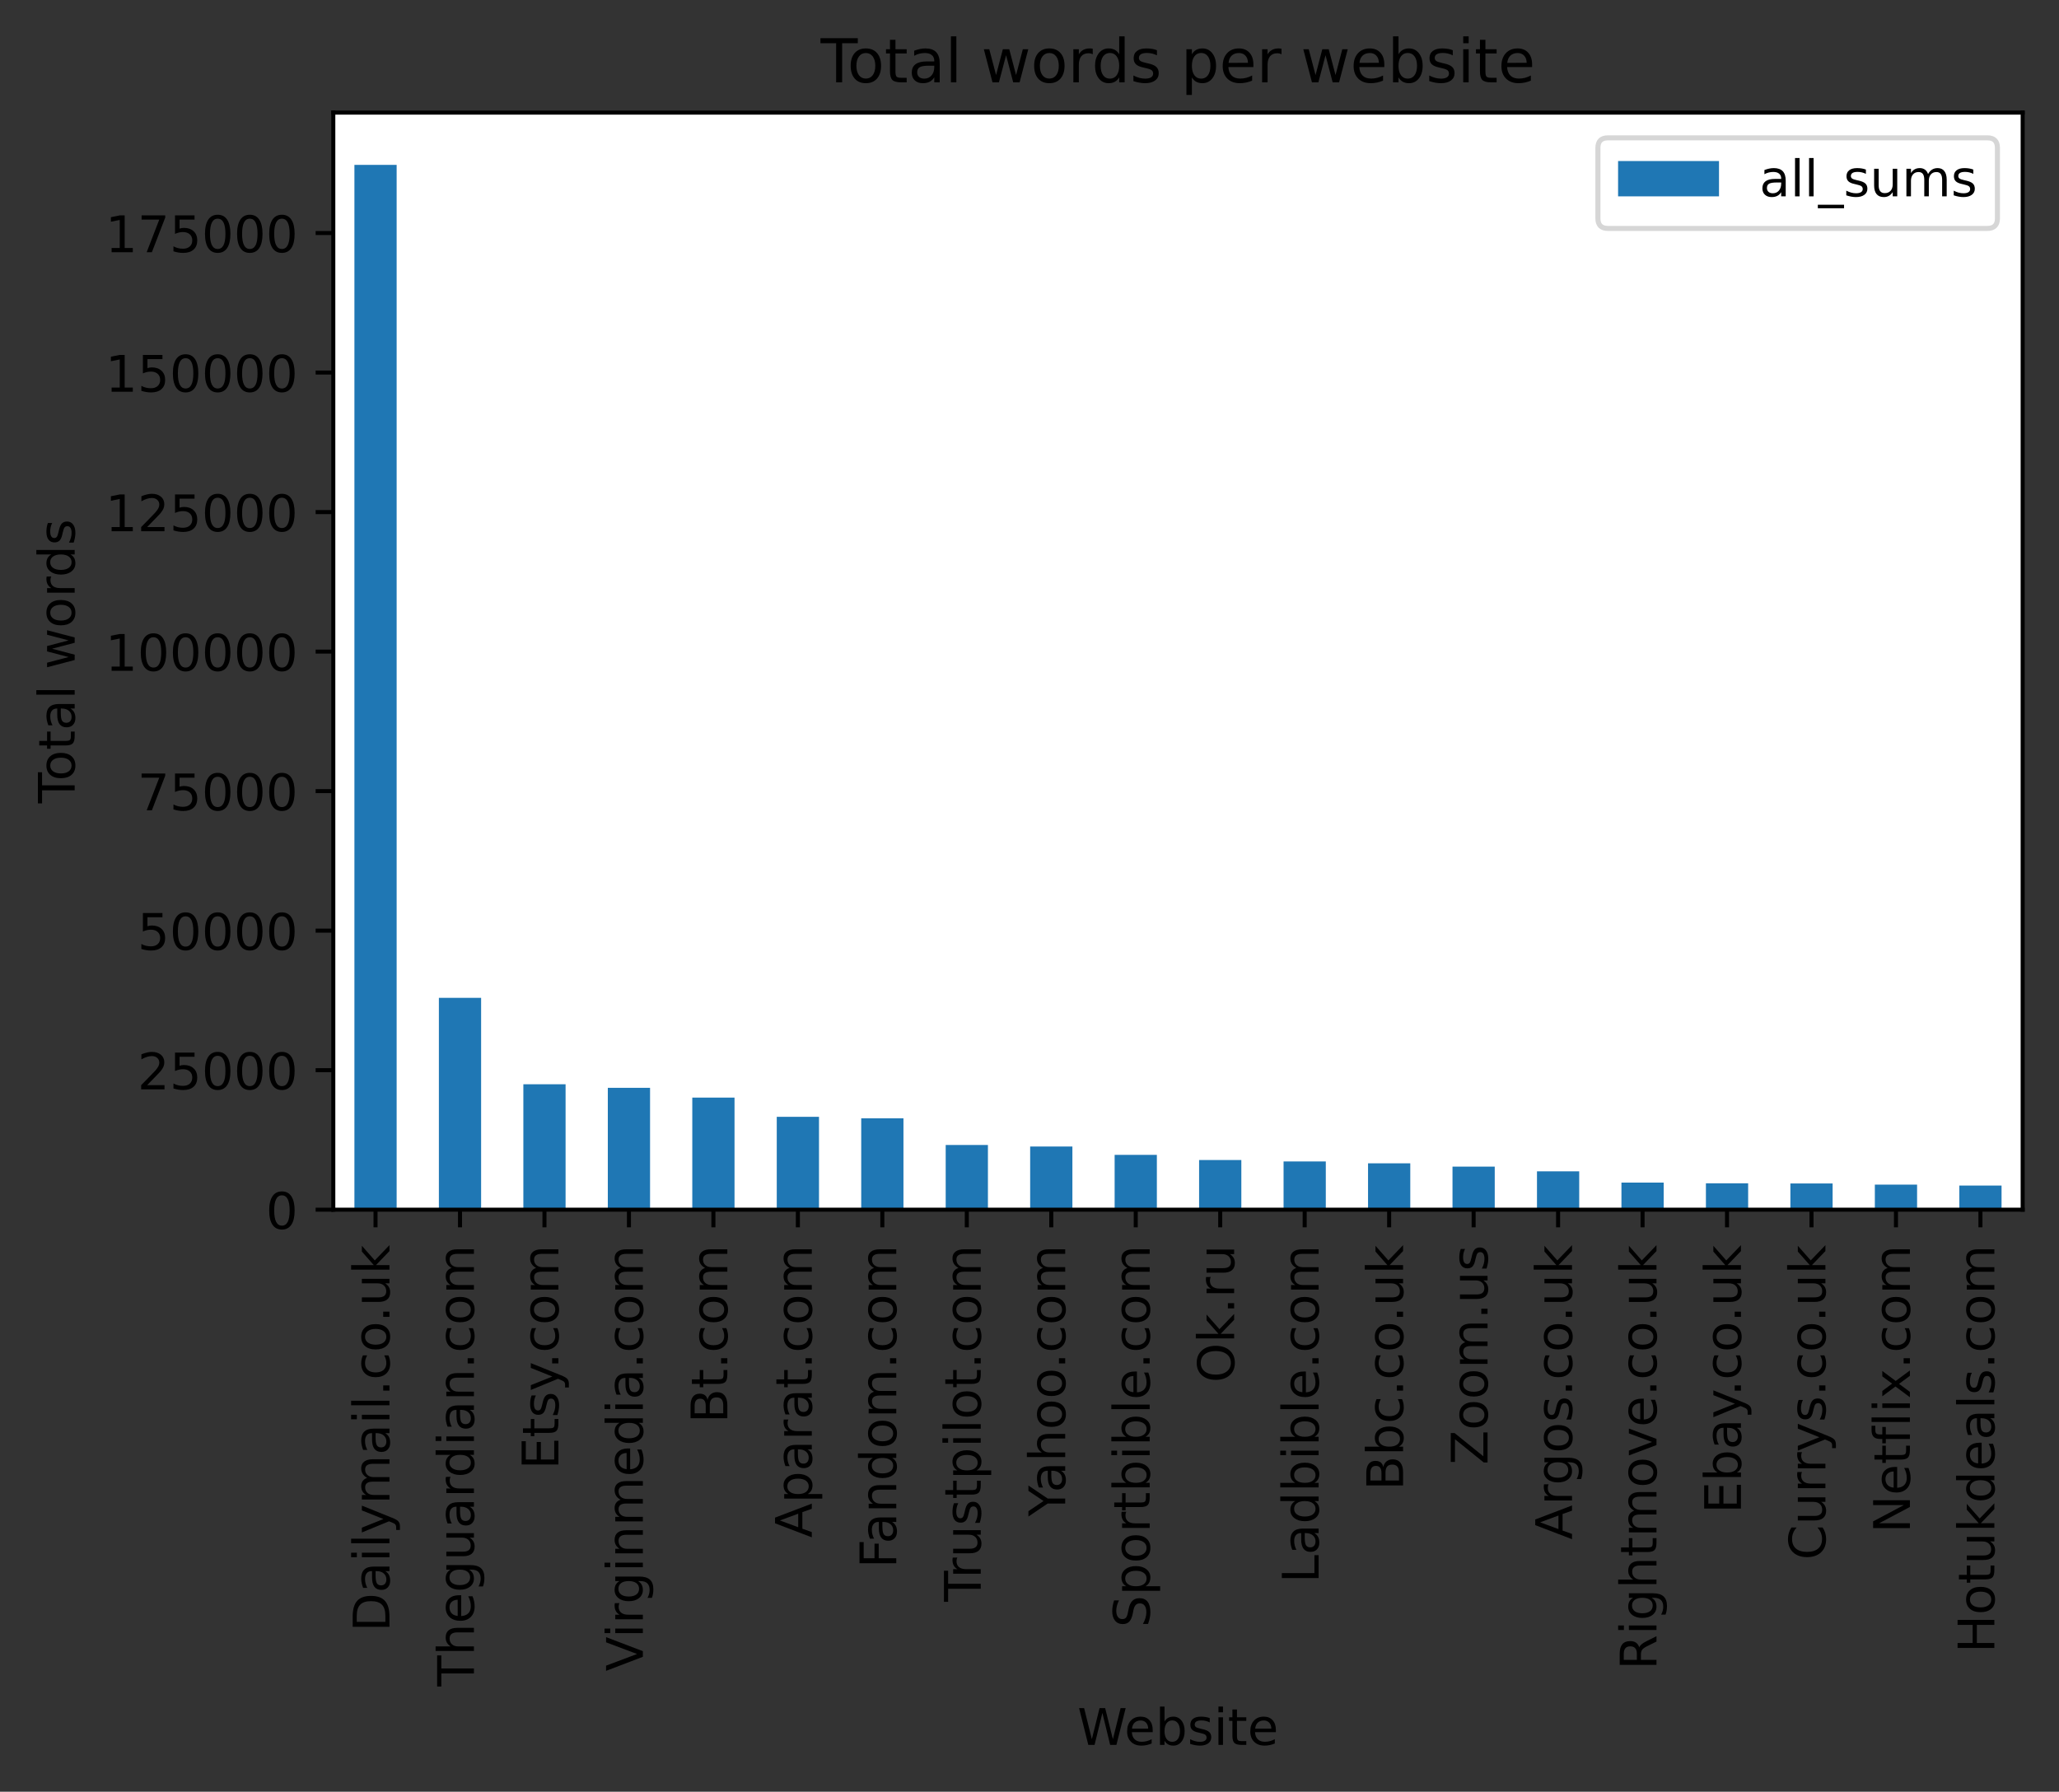<?xml version="1.0" encoding="utf-8" standalone="no"?>
<!DOCTYPE svg PUBLIC "-//W3C//DTD SVG 1.1//EN"
  "http://www.w3.org/Graphics/SVG/1.1/DTD/svg11.dtd">
<!-- Created with matplotlib (https://matplotlib.org/) -->
<svg height="355.113pt" version="1.1" viewBox="0 0 408.053 355.113" width="408.053pt" xmlns="http://www.w3.org/2000/svg" xmlns:xlink="http://www.w3.org/1999/xlink">
 <rect x="0" y="0" width="408.053" height="355.113" fill="#333333" stroke="none"/>
 <defs>
  <style type="text/css">*{stroke-linecap:butt;stroke-linejoin:round;}</style>
 </defs>
 <g id="figure_1">
  <g id="patch_1">
   <path d="M 0 355.113 
L 408.053 355.113 
L 408.053 0 
L 0 0 
z
" style="fill:none;"/>
  </g>
  <g id="axes_1">
   <g id="patch_2">
    <path d="M 66.053 239.758 
L 400.853 239.758 
L 400.853 22.318 
L 66.053 22.318 
z
" style="fill:#ffffff;"/>
   </g>
   <g id="patch_3">
    <path clip-path="url(#pc62eeccc36)" d="M 70.238 239.758 
L 78.608 239.758 
L 78.608 32.672 
L 70.238 32.672 
z
" style="fill:#1f77b4;"/>
   </g>
   <g id="patch_4">
    <path clip-path="url(#pc62eeccc36)" d="M 86.978 239.758 
L 95.348 239.758 
L 95.348 197.766 
L 86.978 197.766 
z
" style="fill:#1f77b4;"/>
   </g>
   <g id="patch_5">
    <path clip-path="url(#pc62eeccc36)" d="M 103.718 239.758 
L 112.088 239.758 
L 112.088 214.9 
L 103.718 214.9 
z
" style="fill:#1f77b4;"/>
   </g>
   <g id="patch_6">
    <path clip-path="url(#pc62eeccc36)" d="M 120.458 239.758 
L 128.828 239.758 
L 128.828 215.601 
L 120.458 215.601 
z
" style="fill:#1f77b4;"/>
   </g>
   <g id="patch_7">
    <path clip-path="url(#pc62eeccc36)" d="M 137.198 239.758 
L 145.568 239.758 
L 145.568 217.543 
L 137.198 217.543 
z
" style="fill:#1f77b4;"/>
   </g>
   <g id="patch_8">
    <path clip-path="url(#pc62eeccc36)" d="M 153.938 239.758 
L 162.308 239.758 
L 162.308 221.35 
L 153.938 221.35 
z
" style="fill:#1f77b4;"/>
   </g>
   <g id="patch_9">
    <path clip-path="url(#pc62eeccc36)" d="M 170.678 239.758 
L 179.048 239.758 
L 179.048 221.641 
L 170.678 221.641 
z
" style="fill:#1f77b4;"/>
   </g>
   <g id="patch_10">
    <path clip-path="url(#pc62eeccc36)" d="M 187.418 239.758 
L 195.788 239.758 
L 195.788 226.933 
L 187.418 226.933 
z
" style="fill:#1f77b4;"/>
   </g>
   <g id="patch_11">
    <path clip-path="url(#pc62eeccc36)" d="M 204.158 239.758 
L 212.528 239.758 
L 212.528 227.234 
L 204.158 227.234 
z
" style="fill:#1f77b4;"/>
   </g>
   <g id="patch_12">
    <path clip-path="url(#pc62eeccc36)" d="M 220.898 239.758 
L 229.268 239.758 
L 229.268 228.887 
L 220.898 228.887 
z
" style="fill:#1f77b4;"/>
   </g>
   <g id="patch_13">
    <path clip-path="url(#pc62eeccc36)" d="M 237.638 239.758 
L 246.008 239.758 
L 246.008 229.912 
L 237.638 229.912 
z
" style="fill:#1f77b4;"/>
   </g>
   <g id="patch_14">
    <path clip-path="url(#pc62eeccc36)" d="M 254.378 239.758 
L 262.748 239.758 
L 262.748 230.195 
L 254.378 230.195 
z
" style="fill:#1f77b4;"/>
   </g>
   <g id="patch_15">
    <path clip-path="url(#pc62eeccc36)" d="M 271.118 239.758 
L 279.488 239.758 
L 279.488 230.562 
L 271.118 230.562 
z
" style="fill:#1f77b4;"/>
   </g>
   <g id="patch_16">
    <path clip-path="url(#pc62eeccc36)" d="M 287.858 239.758 
L 296.228 239.758 
L 296.228 231.221 
L 287.858 231.221 
z
" style="fill:#1f77b4;"/>
   </g>
   <g id="patch_17">
    <path clip-path="url(#pc62eeccc36)" d="M 304.598 239.758 
L 312.968 239.758 
L 312.968 232.159 
L 304.598 232.159 
z
" style="fill:#1f77b4;"/>
   </g>
   <g id="patch_18">
    <path clip-path="url(#pc62eeccc36)" d="M 321.338 239.758 
L 329.708 239.758 
L 329.708 234.391 
L 321.338 234.391 
z
" style="fill:#1f77b4;"/>
   </g>
   <g id="patch_19">
    <path clip-path="url(#pc62eeccc36)" d="M 338.078 239.758 
L 346.448 239.758 
L 346.448 234.522 
L 338.078 234.522 
z
" style="fill:#1f77b4;"/>
   </g>
   <g id="patch_20">
    <path clip-path="url(#pc62eeccc36)" d="M 354.818 239.758 
L 363.188 239.758 
L 363.188 234.564 
L 354.818 234.564 
z
" style="fill:#1f77b4;"/>
   </g>
   <g id="patch_21">
    <path clip-path="url(#pc62eeccc36)" d="M 371.558 239.758 
L 379.928 239.758 
L 379.928 234.788 
L 371.558 234.788 
z
" style="fill:#1f77b4;"/>
   </g>
   <g id="patch_22">
    <path clip-path="url(#pc62eeccc36)" d="M 388.298 239.758 
L 396.668 239.758 
L 396.668 234.977 
L 388.298 234.977 
z
" style="fill:#1f77b4;"/>
   </g>
   <g id="matplotlib.axis_1">
    <g id="xtick_1">
     <g id="line2d_1">
      <defs>
       <path d="M 0 0 
L 0 3.5 
" id="mfd0bc90efb" style="stroke:#000000;stroke-width:0.8;"/>
      </defs>
      <g>
       <use style="stroke:#000000;stroke-width:0.8;" x="74.423" xlink:href="#mfd0bc90efb" y="239.758"/>
      </g>
     </g>
     <g id="text_1">
      <!-- Dailymail.co.uk -->
      <g transform="translate(77.183 323.413)rotate(-90)scale(0.1 -0.1)">
       <defs>
        <path d="M 19.672 64.797 
L 19.672 8.109 
L 31.594 8.109 
Q 46.688 8.109 53.688 14.938 
Q 60.688 21.781 60.688 36.531 
Q 60.688 51.172 53.688 57.984 
Q 46.688 64.797 31.594 64.797 
z
M 9.812 72.906 
L 30.078 72.906 
Q 51.266 72.906 61.172 64.094 
Q 71.094 55.281 71.094 36.531 
Q 71.094 17.672 61.125 8.828 
Q 51.172 0 30.078 0 
L 9.812 0 
z
" id="DejaVuSans-68"/>
        <path d="M 34.281 27.484 
Q 23.391 27.484 19.188 25 
Q 14.984 22.516 14.984 16.5 
Q 14.984 11.719 18.141 8.906 
Q 21.297 6.109 26.703 6.109 
Q 34.188 6.109 38.703 11.406 
Q 43.219 16.703 43.219 25.484 
L 43.219 27.484 
z
M 52.203 31.203 
L 52.203 0 
L 43.219 0 
L 43.219 8.297 
Q 40.141 3.328 35.547 0.953 
Q 30.953 -1.422 24.312 -1.422 
Q 15.922 -1.422 10.953 3.297 
Q 6 8.016 6 15.922 
Q 6 25.141 12.172 29.828 
Q 18.359 34.516 30.609 34.516 
L 43.219 34.516 
L 43.219 35.406 
Q 43.219 41.609 39.141 45 
Q 35.062 48.391 27.688 48.391 
Q 23 48.391 18.547 47.266 
Q 14.109 46.141 10.016 43.891 
L 10.016 52.203 
Q 14.938 54.109 19.578 55.047 
Q 24.219 56 28.609 56 
Q 40.484 56 46.344 49.844 
Q 52.203 43.703 52.203 31.203 
z
" id="DejaVuSans-97"/>
        <path d="M 9.422 54.688 
L 18.406 54.688 
L 18.406 0 
L 9.422 0 
z
M 9.422 75.984 
L 18.406 75.984 
L 18.406 64.594 
L 9.422 64.594 
z
" id="DejaVuSans-105"/>
        <path d="M 9.422 75.984 
L 18.406 75.984 
L 18.406 0 
L 9.422 0 
z
" id="DejaVuSans-108"/>
        <path d="M 32.172 -5.078 
Q 28.375 -14.844 24.75 -17.812 
Q 21.141 -20.797 15.094 -20.797 
L 7.906 -20.797 
L 7.906 -13.281 
L 13.188 -13.281 
Q 16.891 -13.281 18.938 -11.516 
Q 21 -9.766 23.484 -3.219 
L 25.094 0.875 
L 2.984 54.688 
L 12.5 54.688 
L 29.594 11.922 
L 46.688 54.688 
L 56.203 54.688 
z
" id="DejaVuSans-121"/>
        <path d="M 52 44.188 
Q 55.375 50.25 60.062 53.125 
Q 64.75 56 71.094 56 
Q 79.641 56 84.281 50.016 
Q 88.922 44.047 88.922 33.016 
L 88.922 0 
L 79.891 0 
L 79.891 32.719 
Q 79.891 40.578 77.094 44.375 
Q 74.312 48.188 68.609 48.188 
Q 61.625 48.188 57.562 43.547 
Q 53.516 38.922 53.516 30.906 
L 53.516 0 
L 44.484 0 
L 44.484 32.719 
Q 44.484 40.625 41.703 44.406 
Q 38.922 48.188 33.109 48.188 
Q 26.219 48.188 22.156 43.531 
Q 18.109 38.875 18.109 30.906 
L 18.109 0 
L 9.078 0 
L 9.078 54.688 
L 18.109 54.688 
L 18.109 46.188 
Q 21.188 51.219 25.484 53.609 
Q 29.781 56 35.688 56 
Q 41.656 56 45.828 52.969 
Q 50 49.953 52 44.188 
z
" id="DejaVuSans-109"/>
        <path d="M 10.688 12.406 
L 21 12.406 
L 21 0 
L 10.688 0 
z
" id="DejaVuSans-46"/>
        <path d="M 48.781 52.594 
L 48.781 44.188 
Q 44.969 46.297 41.141 47.344 
Q 37.312 48.391 33.406 48.391 
Q 24.656 48.391 19.812 42.844 
Q 14.984 37.312 14.984 27.297 
Q 14.984 17.281 19.812 11.734 
Q 24.656 6.203 33.406 6.203 
Q 37.312 6.203 41.141 7.25 
Q 44.969 8.297 48.781 10.406 
L 48.781 2.094 
Q 45.016 0.344 40.984 -0.531 
Q 36.969 -1.422 32.422 -1.422 
Q 20.062 -1.422 12.781 6.344 
Q 5.516 14.109 5.516 27.297 
Q 5.516 40.672 12.859 48.328 
Q 20.219 56 33.016 56 
Q 37.156 56 41.109 55.141 
Q 45.062 54.297 48.781 52.594 
z
" id="DejaVuSans-99"/>
        <path d="M 30.609 48.391 
Q 23.391 48.391 19.188 42.75 
Q 14.984 37.109 14.984 27.297 
Q 14.984 17.484 19.156 11.844 
Q 23.344 6.203 30.609 6.203 
Q 37.797 6.203 41.984 11.859 
Q 46.188 17.531 46.188 27.297 
Q 46.188 37.016 41.984 42.703 
Q 37.797 48.391 30.609 48.391 
z
M 30.609 56 
Q 42.328 56 49.016 48.375 
Q 55.719 40.766 55.719 27.297 
Q 55.719 13.875 49.016 6.219 
Q 42.328 -1.422 30.609 -1.422 
Q 18.844 -1.422 12.172 6.219 
Q 5.516 13.875 5.516 27.297 
Q 5.516 40.766 12.172 48.375 
Q 18.844 56 30.609 56 
z
" id="DejaVuSans-111"/>
        <path d="M 8.5 21.578 
L 8.5 54.688 
L 17.484 54.688 
L 17.484 21.922 
Q 17.484 14.156 20.5 10.266 
Q 23.531 6.391 29.594 6.391 
Q 36.859 6.391 41.078 11.031 
Q 45.312 15.672 45.312 23.688 
L 45.312 54.688 
L 54.297 54.688 
L 54.297 0 
L 45.312 0 
L 45.312 8.406 
Q 42.047 3.422 37.719 1 
Q 33.406 -1.422 27.688 -1.422 
Q 18.266 -1.422 13.375 4.438 
Q 8.5 10.297 8.5 21.578 
z
M 31.109 56 
z
" id="DejaVuSans-117"/>
        <path d="M 9.078 75.984 
L 18.109 75.984 
L 18.109 31.109 
L 44.922 54.688 
L 56.391 54.688 
L 27.391 29.109 
L 57.625 0 
L 45.906 0 
L 18.109 26.703 
L 18.109 0 
L 9.078 0 
z
" id="DejaVuSans-107"/>
       </defs>
       <use xlink:href="#DejaVuSans-68"/>
       <use x="77.002" xlink:href="#DejaVuSans-97"/>
       <use x="138.281" xlink:href="#DejaVuSans-105"/>
       <use x="166.064" xlink:href="#DejaVuSans-108"/>
       <use x="193.848" xlink:href="#DejaVuSans-121"/>
       <use x="253.027" xlink:href="#DejaVuSans-109"/>
       <use x="350.439" xlink:href="#DejaVuSans-97"/>
       <use x="411.719" xlink:href="#DejaVuSans-105"/>
       <use x="439.502" xlink:href="#DejaVuSans-108"/>
       <use x="467.285" xlink:href="#DejaVuSans-46"/>
       <use x="499.072" xlink:href="#DejaVuSans-99"/>
       <use x="554.053" xlink:href="#DejaVuSans-111"/>
       <use x="613.484" xlink:href="#DejaVuSans-46"/>
       <use x="645.271" xlink:href="#DejaVuSans-117"/>
       <use x="708.65" xlink:href="#DejaVuSans-107"/>
      </g>
     </g>
    </g>
    <g id="xtick_2">
     <g id="line2d_2">
      <g>
       <use style="stroke:#000000;stroke-width:0.8;" x="91.163" xlink:href="#mfd0bc90efb" y="239.758"/>
      </g>
     </g>
     <g id="text_2">
      <!-- Theguardian.com -->
      <g transform="translate(93.922 334.235)rotate(-90)scale(0.1 -0.1)">
       <defs>
        <path d="M -0.297 72.906 
L 61.375 72.906 
L 61.375 64.594 
L 35.5 64.594 
L 35.5 0 
L 25.594 0 
L 25.594 64.594 
L -0.297 64.594 
z
" id="DejaVuSans-84"/>
        <path d="M 54.891 33.016 
L 54.891 0 
L 45.906 0 
L 45.906 32.719 
Q 45.906 40.484 42.875 44.328 
Q 39.844 48.188 33.797 48.188 
Q 26.516 48.188 22.312 43.547 
Q 18.109 38.922 18.109 30.906 
L 18.109 0 
L 9.078 0 
L 9.078 75.984 
L 18.109 75.984 
L 18.109 46.188 
Q 21.344 51.125 25.703 53.562 
Q 30.078 56 35.797 56 
Q 45.219 56 50.047 50.172 
Q 54.891 44.344 54.891 33.016 
z
" id="DejaVuSans-104"/>
        <path d="M 56.203 29.594 
L 56.203 25.203 
L 14.891 25.203 
Q 15.484 15.922 20.484 11.062 
Q 25.484 6.203 34.422 6.203 
Q 39.594 6.203 44.453 7.469 
Q 49.312 8.734 54.109 11.281 
L 54.109 2.781 
Q 49.266 0.734 44.188 -0.344 
Q 39.109 -1.422 33.891 -1.422 
Q 20.797 -1.422 13.156 6.188 
Q 5.516 13.812 5.516 26.812 
Q 5.516 40.234 12.766 48.109 
Q 20.016 56 32.328 56 
Q 43.359 56 49.781 48.891 
Q 56.203 41.797 56.203 29.594 
z
M 47.219 32.234 
Q 47.125 39.594 43.094 43.984 
Q 39.062 48.391 32.422 48.391 
Q 24.906 48.391 20.391 44.141 
Q 15.875 39.891 15.188 32.172 
z
" id="DejaVuSans-101"/>
        <path d="M 45.406 27.984 
Q 45.406 37.75 41.375 43.109 
Q 37.359 48.484 30.078 48.484 
Q 22.859 48.484 18.828 43.109 
Q 14.797 37.75 14.797 27.984 
Q 14.797 18.266 18.828 12.891 
Q 22.859 7.516 30.078 7.516 
Q 37.359 7.516 41.375 12.891 
Q 45.406 18.266 45.406 27.984 
z
M 54.391 6.781 
Q 54.391 -7.172 48.188 -13.984 
Q 42 -20.797 29.203 -20.797 
Q 24.469 -20.797 20.266 -20.094 
Q 16.062 -19.391 12.109 -17.922 
L 12.109 -9.188 
Q 16.062 -11.328 19.922 -12.344 
Q 23.781 -13.375 27.781 -13.375 
Q 36.625 -13.375 41.016 -8.766 
Q 45.406 -4.156 45.406 5.172 
L 45.406 9.625 
Q 42.625 4.781 38.281 2.391 
Q 33.938 0 27.875 0 
Q 17.828 0 11.672 7.656 
Q 5.516 15.328 5.516 27.984 
Q 5.516 40.672 11.672 48.328 
Q 17.828 56 27.875 56 
Q 33.938 56 38.281 53.609 
Q 42.625 51.219 45.406 46.391 
L 45.406 54.688 
L 54.391 54.688 
z
" id="DejaVuSans-103"/>
        <path d="M 41.109 46.297 
Q 39.594 47.172 37.812 47.578 
Q 36.031 48 33.891 48 
Q 26.266 48 22.188 43.047 
Q 18.109 38.094 18.109 28.812 
L 18.109 0 
L 9.078 0 
L 9.078 54.688 
L 18.109 54.688 
L 18.109 46.188 
Q 20.953 51.172 25.484 53.578 
Q 30.031 56 36.531 56 
Q 37.453 56 38.578 55.875 
Q 39.703 55.766 41.062 55.516 
z
" id="DejaVuSans-114"/>
        <path d="M 45.406 46.391 
L 45.406 75.984 
L 54.391 75.984 
L 54.391 0 
L 45.406 0 
L 45.406 8.203 
Q 42.578 3.328 38.25 0.953 
Q 33.938 -1.422 27.875 -1.422 
Q 17.969 -1.422 11.734 6.484 
Q 5.516 14.406 5.516 27.297 
Q 5.516 40.188 11.734 48.094 
Q 17.969 56 27.875 56 
Q 33.938 56 38.25 53.625 
Q 42.578 51.266 45.406 46.391 
z
M 14.797 27.297 
Q 14.797 17.391 18.875 11.75 
Q 22.953 6.109 30.078 6.109 
Q 37.203 6.109 41.297 11.75 
Q 45.406 17.391 45.406 27.297 
Q 45.406 37.203 41.297 42.844 
Q 37.203 48.484 30.078 48.484 
Q 22.953 48.484 18.875 42.844 
Q 14.797 37.203 14.797 27.297 
z
" id="DejaVuSans-100"/>
        <path d="M 54.891 33.016 
L 54.891 0 
L 45.906 0 
L 45.906 32.719 
Q 45.906 40.484 42.875 44.328 
Q 39.844 48.188 33.797 48.188 
Q 26.516 48.188 22.312 43.547 
Q 18.109 38.922 18.109 30.906 
L 18.109 0 
L 9.078 0 
L 9.078 54.688 
L 18.109 54.688 
L 18.109 46.188 
Q 21.344 51.125 25.703 53.562 
Q 30.078 56 35.797 56 
Q 45.219 56 50.047 50.172 
Q 54.891 44.344 54.891 33.016 
z
" id="DejaVuSans-110"/>
       </defs>
       <use xlink:href="#DejaVuSans-84"/>
       <use x="61.084" xlink:href="#DejaVuSans-104"/>
       <use x="124.463" xlink:href="#DejaVuSans-101"/>
       <use x="185.986" xlink:href="#DejaVuSans-103"/>
       <use x="249.463" xlink:href="#DejaVuSans-117"/>
       <use x="312.842" xlink:href="#DejaVuSans-97"/>
       <use x="374.121" xlink:href="#DejaVuSans-114"/>
       <use x="413.484" xlink:href="#DejaVuSans-100"/>
       <use x="476.961" xlink:href="#DejaVuSans-105"/>
       <use x="504.744" xlink:href="#DejaVuSans-97"/>
       <use x="566.023" xlink:href="#DejaVuSans-110"/>
       <use x="629.402" xlink:href="#DejaVuSans-46"/>
       <use x="661.189" xlink:href="#DejaVuSans-99"/>
       <use x="716.17" xlink:href="#DejaVuSans-111"/>
       <use x="777.352" xlink:href="#DejaVuSans-109"/>
      </g>
     </g>
    </g>
    <g id="xtick_3">
     <g id="line2d_3">
      <g>
       <use style="stroke:#000000;stroke-width:0.8;" x="107.903" xlink:href="#mfd0bc90efb" y="239.758"/>
      </g>
     </g>
     <g id="text_3">
      <!-- Etsy.com -->
      <g transform="translate(110.662 291.236)rotate(-90)scale(0.1 -0.1)">
       <defs>
        <path d="M 9.812 72.906 
L 55.906 72.906 
L 55.906 64.594 
L 19.672 64.594 
L 19.672 43.016 
L 54.391 43.016 
L 54.391 34.719 
L 19.672 34.719 
L 19.672 8.297 
L 56.781 8.297 
L 56.781 0 
L 9.812 0 
z
" id="DejaVuSans-69"/>
        <path d="M 18.312 70.219 
L 18.312 54.688 
L 36.812 54.688 
L 36.812 47.703 
L 18.312 47.703 
L 18.312 18.016 
Q 18.312 11.328 20.141 9.422 
Q 21.969 7.516 27.594 7.516 
L 36.812 7.516 
L 36.812 0 
L 27.594 0 
Q 17.188 0 13.234 3.875 
Q 9.281 7.766 9.281 18.016 
L 9.281 47.703 
L 2.688 47.703 
L 2.688 54.688 
L 9.281 54.688 
L 9.281 70.219 
z
" id="DejaVuSans-116"/>
        <path d="M 44.281 53.078 
L 44.281 44.578 
Q 40.484 46.531 36.375 47.5 
Q 32.281 48.484 27.875 48.484 
Q 21.188 48.484 17.844 46.438 
Q 14.5 44.391 14.5 40.281 
Q 14.5 37.156 16.891 35.375 
Q 19.281 33.594 26.516 31.984 
L 29.594 31.297 
Q 39.156 29.25 43.188 25.516 
Q 47.219 21.781 47.219 15.094 
Q 47.219 7.469 41.188 3.016 
Q 35.156 -1.422 24.609 -1.422 
Q 20.219 -1.422 15.453 -0.562 
Q 10.688 0.297 5.422 2 
L 5.422 11.281 
Q 10.406 8.688 15.234 7.391 
Q 20.062 6.109 24.812 6.109 
Q 31.156 6.109 34.562 8.281 
Q 37.984 10.453 37.984 14.406 
Q 37.984 18.062 35.516 20.016 
Q 33.062 21.969 24.703 23.781 
L 21.578 24.516 
Q 13.234 26.266 9.516 29.906 
Q 5.812 33.547 5.812 39.891 
Q 5.812 47.609 11.281 51.797 
Q 16.75 56 26.812 56 
Q 31.781 56 36.172 55.266 
Q 40.578 54.547 44.281 53.078 
z
" id="DejaVuSans-115"/>
       </defs>
       <use xlink:href="#DejaVuSans-69"/>
       <use x="63.184" xlink:href="#DejaVuSans-116"/>
       <use x="102.393" xlink:href="#DejaVuSans-115"/>
       <use x="154.492" xlink:href="#DejaVuSans-121"/>
       <use x="199.422" xlink:href="#DejaVuSans-46"/>
       <use x="231.209" xlink:href="#DejaVuSans-99"/>
       <use x="286.189" xlink:href="#DejaVuSans-111"/>
       <use x="347.371" xlink:href="#DejaVuSans-109"/>
      </g>
     </g>
    </g>
    <g id="xtick_4">
     <g id="line2d_4">
      <g>
       <use style="stroke:#000000;stroke-width:0.8;" x="124.643" xlink:href="#mfd0bc90efb" y="239.758"/>
      </g>
     </g>
     <g id="text_4">
      <!-- Virginmedia.com -->
      <g transform="translate(127.403 331.236)rotate(-90)scale(0.1 -0.1)">
       <defs>
        <path d="M 28.609 0 
L 0.781 72.906 
L 11.078 72.906 
L 34.188 11.531 
L 57.328 72.906 
L 67.578 72.906 
L 39.797 0 
z
" id="DejaVuSans-86"/>
       </defs>
       <use xlink:href="#DejaVuSans-86"/>
       <use x="66.158" xlink:href="#DejaVuSans-105"/>
       <use x="93.941" xlink:href="#DejaVuSans-114"/>
       <use x="133.305" xlink:href="#DejaVuSans-103"/>
       <use x="196.781" xlink:href="#DejaVuSans-105"/>
       <use x="224.564" xlink:href="#DejaVuSans-110"/>
       <use x="287.943" xlink:href="#DejaVuSans-109"/>
       <use x="385.355" xlink:href="#DejaVuSans-101"/>
       <use x="446.879" xlink:href="#DejaVuSans-100"/>
       <use x="510.355" xlink:href="#DejaVuSans-105"/>
       <use x="538.139" xlink:href="#DejaVuSans-97"/>
       <use x="599.418" xlink:href="#DejaVuSans-46"/>
       <use x="631.205" xlink:href="#DejaVuSans-99"/>
       <use x="686.186" xlink:href="#DejaVuSans-111"/>
       <use x="747.367" xlink:href="#DejaVuSans-109"/>
      </g>
     </g>
    </g>
    <g id="xtick_5">
     <g id="line2d_5">
      <g>
       <use style="stroke:#000000;stroke-width:0.8;" x="141.383" xlink:href="#mfd0bc90efb" y="239.758"/>
      </g>
     </g>
     <g id="text_5">
      <!-- Bt.com -->
      <g transform="translate(144.143 282.075)rotate(-90)scale(0.1 -0.1)">
       <defs>
        <path d="M 19.672 34.812 
L 19.672 8.109 
L 35.5 8.109 
Q 43.453 8.109 47.281 11.406 
Q 51.125 14.703 51.125 21.484 
Q 51.125 28.328 47.281 31.562 
Q 43.453 34.812 35.5 34.812 
z
M 19.672 64.797 
L 19.672 42.828 
L 34.281 42.828 
Q 41.5 42.828 45.031 45.531 
Q 48.578 48.25 48.578 53.812 
Q 48.578 59.328 45.031 62.062 
Q 41.5 64.797 34.281 64.797 
z
M 9.812 72.906 
L 35.016 72.906 
Q 46.297 72.906 52.391 68.219 
Q 58.5 63.531 58.5 54.891 
Q 58.5 48.188 55.375 44.234 
Q 52.25 40.281 46.188 39.312 
Q 53.469 37.75 57.5 32.781 
Q 61.531 27.828 61.531 20.406 
Q 61.531 10.641 54.891 5.312 
Q 48.25 0 35.984 0 
L 9.812 0 
z
" id="DejaVuSans-66"/>
       </defs>
       <use xlink:href="#DejaVuSans-66"/>
       <use x="68.604" xlink:href="#DejaVuSans-116"/>
       <use x="107.812" xlink:href="#DejaVuSans-46"/>
       <use x="139.6" xlink:href="#DejaVuSans-99"/>
       <use x="194.58" xlink:href="#DejaVuSans-111"/>
       <use x="255.762" xlink:href="#DejaVuSans-109"/>
      </g>
     </g>
    </g>
    <g id="xtick_6">
     <g id="line2d_6">
      <g>
       <use style="stroke:#000000;stroke-width:0.8;" x="158.123" xlink:href="#mfd0bc90efb" y="239.758"/>
      </g>
     </g>
     <g id="text_6">
      <!-- Aparat.com -->
      <g transform="translate(160.882 304.771)rotate(-90)scale(0.1 -0.1)">
       <defs>
        <path d="M 34.188 63.188 
L 20.797 26.906 
L 47.609 26.906 
z
M 28.609 72.906 
L 39.797 72.906 
L 67.578 0 
L 57.328 0 
L 50.688 18.703 
L 17.828 18.703 
L 11.188 0 
L 0.781 0 
z
" id="DejaVuSans-65"/>
        <path d="M 18.109 8.203 
L 18.109 -20.797 
L 9.078 -20.797 
L 9.078 54.688 
L 18.109 54.688 
L 18.109 46.391 
Q 20.953 51.266 25.266 53.625 
Q 29.594 56 35.594 56 
Q 45.562 56 51.781 48.094 
Q 58.016 40.188 58.016 27.297 
Q 58.016 14.406 51.781 6.484 
Q 45.562 -1.422 35.594 -1.422 
Q 29.594 -1.422 25.266 0.953 
Q 20.953 3.328 18.109 8.203 
z
M 48.688 27.297 
Q 48.688 37.203 44.609 42.844 
Q 40.531 48.484 33.406 48.484 
Q 26.266 48.484 22.188 42.844 
Q 18.109 37.203 18.109 27.297 
Q 18.109 17.391 22.188 11.75 
Q 26.266 6.109 33.406 6.109 
Q 40.531 6.109 44.609 11.75 
Q 48.688 17.391 48.688 27.297 
z
" id="DejaVuSans-112"/>
       </defs>
       <use xlink:href="#DejaVuSans-65"/>
       <use x="68.408" xlink:href="#DejaVuSans-112"/>
       <use x="131.885" xlink:href="#DejaVuSans-97"/>
       <use x="193.164" xlink:href="#DejaVuSans-114"/>
       <use x="234.277" xlink:href="#DejaVuSans-97"/>
       <use x="295.557" xlink:href="#DejaVuSans-116"/>
       <use x="334.766" xlink:href="#DejaVuSans-46"/>
       <use x="366.553" xlink:href="#DejaVuSans-99"/>
       <use x="421.533" xlink:href="#DejaVuSans-111"/>
       <use x="482.715" xlink:href="#DejaVuSans-109"/>
      </g>
     </g>
    </g>
    <g id="xtick_7">
     <g id="line2d_7">
      <g>
       <use style="stroke:#000000;stroke-width:0.8;" x="174.863" xlink:href="#mfd0bc90efb" y="239.758"/>
      </g>
     </g>
     <g id="text_7">
      <!-- Fandom.com -->
      <g transform="translate(177.623 310.807)rotate(-90)scale(0.1 -0.1)">
       <defs>
        <path d="M 9.812 72.906 
L 51.703 72.906 
L 51.703 64.594 
L 19.672 64.594 
L 19.672 43.109 
L 48.578 43.109 
L 48.578 34.812 
L 19.672 34.812 
L 19.672 0 
L 9.812 0 
z
" id="DejaVuSans-70"/>
       </defs>
       <use xlink:href="#DejaVuSans-70"/>
       <use x="48.395" xlink:href="#DejaVuSans-97"/>
       <use x="109.674" xlink:href="#DejaVuSans-110"/>
       <use x="173.053" xlink:href="#DejaVuSans-100"/>
       <use x="236.529" xlink:href="#DejaVuSans-111"/>
       <use x="297.711" xlink:href="#DejaVuSans-109"/>
       <use x="395.123" xlink:href="#DejaVuSans-46"/>
       <use x="426.91" xlink:href="#DejaVuSans-99"/>
       <use x="481.891" xlink:href="#DejaVuSans-111"/>
       <use x="543.072" xlink:href="#DejaVuSans-109"/>
      </g>
     </g>
    </g>
    <g id="xtick_8">
     <g id="line2d_8">
      <g>
       <use style="stroke:#000000;stroke-width:0.8;" x="191.603" xlink:href="#mfd0bc90efb" y="239.758"/>
      </g>
     </g>
     <g id="text_8">
      <!-- Trustpilot.com -->
      <g transform="translate(194.363 317.449)rotate(-90)scale(0.1 -0.1)">
       <use xlink:href="#DejaVuSans-84"/>
       <use x="46.334" xlink:href="#DejaVuSans-114"/>
       <use x="87.447" xlink:href="#DejaVuSans-117"/>
       <use x="150.826" xlink:href="#DejaVuSans-115"/>
       <use x="202.926" xlink:href="#DejaVuSans-116"/>
       <use x="242.135" xlink:href="#DejaVuSans-112"/>
       <use x="305.611" xlink:href="#DejaVuSans-105"/>
       <use x="333.395" xlink:href="#DejaVuSans-108"/>
       <use x="361.178" xlink:href="#DejaVuSans-111"/>
       <use x="422.359" xlink:href="#DejaVuSans-116"/>
       <use x="461.568" xlink:href="#DejaVuSans-46"/>
       <use x="493.355" xlink:href="#DejaVuSans-99"/>
       <use x="548.336" xlink:href="#DejaVuSans-111"/>
       <use x="609.518" xlink:href="#DejaVuSans-109"/>
      </g>
     </g>
    </g>
    <g id="xtick_9">
     <g id="line2d_9">
      <g>
       <use style="stroke:#000000;stroke-width:0.8;" x="208.343" xlink:href="#mfd0bc90efb" y="239.758"/>
      </g>
     </g>
     <g id="text_9">
      <!-- Yahoo.com -->
      <g transform="translate(211.102 300.555)rotate(-90)scale(0.1 -0.1)">
       <defs>
        <path d="M -0.203 72.906 
L 10.406 72.906 
L 30.609 42.922 
L 50.688 72.906 
L 61.281 72.906 
L 35.5 34.719 
L 35.5 0 
L 25.594 0 
L 25.594 34.719 
z
" id="DejaVuSans-89"/>
       </defs>
       <use xlink:href="#DejaVuSans-89"/>
       <use x="47.334" xlink:href="#DejaVuSans-97"/>
       <use x="108.613" xlink:href="#DejaVuSans-104"/>
       <use x="171.992" xlink:href="#DejaVuSans-111"/>
       <use x="233.174" xlink:href="#DejaVuSans-111"/>
       <use x="292.605" xlink:href="#DejaVuSans-46"/>
       <use x="324.393" xlink:href="#DejaVuSans-99"/>
       <use x="379.373" xlink:href="#DejaVuSans-111"/>
       <use x="440.555" xlink:href="#DejaVuSans-109"/>
      </g>
     </g>
    </g>
    <g id="xtick_10">
     <g id="line2d_10">
      <g>
       <use style="stroke:#000000;stroke-width:0.8;" x="225.083" xlink:href="#mfd0bc90efb" y="239.758"/>
      </g>
     </g>
     <g id="text_10">
      <!-- Sportbible.com -->
      <g transform="translate(227.843 322.547)rotate(-90)scale(0.1 -0.1)">
       <defs>
        <path d="M 53.516 70.516 
L 53.516 60.891 
Q 47.906 63.578 42.922 64.891 
Q 37.938 66.219 33.297 66.219 
Q 25.25 66.219 20.875 63.094 
Q 16.5 59.969 16.5 54.203 
Q 16.5 49.359 19.406 46.891 
Q 22.312 44.438 30.422 42.922 
L 36.375 41.703 
Q 47.406 39.594 52.656 34.297 
Q 57.906 29 57.906 20.125 
Q 57.906 9.516 50.797 4.047 
Q 43.703 -1.422 29.984 -1.422 
Q 24.812 -1.422 18.969 -0.25 
Q 13.141 0.922 6.891 3.219 
L 6.891 13.375 
Q 12.891 10.016 18.656 8.297 
Q 24.422 6.594 29.984 6.594 
Q 38.422 6.594 43.016 9.906 
Q 47.609 13.234 47.609 19.391 
Q 47.609 24.75 44.312 27.781 
Q 41.016 30.812 33.5 32.328 
L 27.484 33.5 
Q 16.453 35.688 11.516 40.375 
Q 6.594 45.062 6.594 53.422 
Q 6.594 63.094 13.406 68.656 
Q 20.219 74.219 32.172 74.219 
Q 37.312 74.219 42.625 73.281 
Q 47.953 72.359 53.516 70.516 
z
" id="DejaVuSans-83"/>
        <path d="M 48.688 27.297 
Q 48.688 37.203 44.609 42.844 
Q 40.531 48.484 33.406 48.484 
Q 26.266 48.484 22.188 42.844 
Q 18.109 37.203 18.109 27.297 
Q 18.109 17.391 22.188 11.75 
Q 26.266 6.109 33.406 6.109 
Q 40.531 6.109 44.609 11.75 
Q 48.688 17.391 48.688 27.297 
z
M 18.109 46.391 
Q 20.953 51.266 25.266 53.625 
Q 29.594 56 35.594 56 
Q 45.562 56 51.781 48.094 
Q 58.016 40.188 58.016 27.297 
Q 58.016 14.406 51.781 6.484 
Q 45.562 -1.422 35.594 -1.422 
Q 29.594 -1.422 25.266 0.953 
Q 20.953 3.328 18.109 8.203 
L 18.109 0 
L 9.078 0 
L 9.078 75.984 
L 18.109 75.984 
z
" id="DejaVuSans-98"/>
       </defs>
       <use xlink:href="#DejaVuSans-83"/>
       <use x="63.477" xlink:href="#DejaVuSans-112"/>
       <use x="126.953" xlink:href="#DejaVuSans-111"/>
       <use x="188.135" xlink:href="#DejaVuSans-114"/>
       <use x="229.248" xlink:href="#DejaVuSans-116"/>
       <use x="268.457" xlink:href="#DejaVuSans-98"/>
       <use x="331.934" xlink:href="#DejaVuSans-105"/>
       <use x="359.717" xlink:href="#DejaVuSans-98"/>
       <use x="423.193" xlink:href="#DejaVuSans-108"/>
       <use x="450.977" xlink:href="#DejaVuSans-101"/>
       <use x="512.5" xlink:href="#DejaVuSans-46"/>
       <use x="544.287" xlink:href="#DejaVuSans-99"/>
       <use x="599.268" xlink:href="#DejaVuSans-111"/>
       <use x="660.449" xlink:href="#DejaVuSans-109"/>
      </g>
     </g>
    </g>
    <g id="xtick_11">
     <g id="line2d_11">
      <g>
       <use style="stroke:#000000;stroke-width:0.8;" x="241.823" xlink:href="#mfd0bc90efb" y="239.758"/>
      </g>
     </g>
     <g id="text_11">
      <!-- Ok.ru -->
      <g transform="translate(244.583 274.047)rotate(-90)scale(0.1 -0.1)">
       <defs>
        <path d="M 39.406 66.219 
Q 28.656 66.219 22.328 58.203 
Q 16.016 50.203 16.016 36.375 
Q 16.016 22.609 22.328 14.594 
Q 28.656 6.594 39.406 6.594 
Q 50.141 6.594 56.422 14.594 
Q 62.703 22.609 62.703 36.375 
Q 62.703 50.203 56.422 58.203 
Q 50.141 66.219 39.406 66.219 
z
M 39.406 74.219 
Q 54.734 74.219 63.906 63.938 
Q 73.094 53.656 73.094 36.375 
Q 73.094 19.141 63.906 8.859 
Q 54.734 -1.422 39.406 -1.422 
Q 24.031 -1.422 14.812 8.828 
Q 5.609 19.094 5.609 36.375 
Q 5.609 53.656 14.812 63.938 
Q 24.031 74.219 39.406 74.219 
z
" id="DejaVuSans-79"/>
       </defs>
       <use xlink:href="#DejaVuSans-79"/>
       <use x="78.711" xlink:href="#DejaVuSans-107"/>
       <use x="136.621" xlink:href="#DejaVuSans-46"/>
       <use x="168.408" xlink:href="#DejaVuSans-114"/>
       <use x="209.521" xlink:href="#DejaVuSans-117"/>
      </g>
     </g>
    </g>
    <g id="xtick_12">
     <g id="line2d_12">
      <g>
       <use style="stroke:#000000;stroke-width:0.8;" x="258.563" xlink:href="#mfd0bc90efb" y="239.758"/>
      </g>
     </g>
     <g id="text_12">
      <!-- Ladbible.com -->
      <g transform="translate(261.322 313.749)rotate(-90)scale(0.1 -0.1)">
       <defs>
        <path d="M 9.812 72.906 
L 19.672 72.906 
L 19.672 8.297 
L 55.172 8.297 
L 55.172 0 
L 9.812 0 
z
" id="DejaVuSans-76"/>
       </defs>
       <use xlink:href="#DejaVuSans-76"/>
       <use x="55.713" xlink:href="#DejaVuSans-97"/>
       <use x="116.992" xlink:href="#DejaVuSans-100"/>
       <use x="180.469" xlink:href="#DejaVuSans-98"/>
       <use x="243.945" xlink:href="#DejaVuSans-105"/>
       <use x="271.729" xlink:href="#DejaVuSans-98"/>
       <use x="335.205" xlink:href="#DejaVuSans-108"/>
       <use x="362.988" xlink:href="#DejaVuSans-101"/>
       <use x="424.512" xlink:href="#DejaVuSans-46"/>
       <use x="456.299" xlink:href="#DejaVuSans-99"/>
       <use x="511.279" xlink:href="#DejaVuSans-111"/>
       <use x="572.461" xlink:href="#DejaVuSans-109"/>
      </g>
     </g>
    </g>
    <g id="xtick_13">
     <g id="line2d_13">
      <g>
       <use style="stroke:#000000;stroke-width:0.8;" x="275.303" xlink:href="#mfd0bc90efb" y="239.758"/>
      </g>
     </g>
     <g id="text_13">
      <!-- Bbc.co.uk -->
      <g transform="translate(278.062 295.392)rotate(-90)scale(0.1 -0.1)">
       <use xlink:href="#DejaVuSans-66"/>
       <use x="68.604" xlink:href="#DejaVuSans-98"/>
       <use x="132.08" xlink:href="#DejaVuSans-99"/>
       <use x="187.061" xlink:href="#DejaVuSans-46"/>
       <use x="218.848" xlink:href="#DejaVuSans-99"/>
       <use x="273.828" xlink:href="#DejaVuSans-111"/>
       <use x="333.26" xlink:href="#DejaVuSans-46"/>
       <use x="365.047" xlink:href="#DejaVuSans-117"/>
       <use x="428.426" xlink:href="#DejaVuSans-107"/>
      </g>
     </g>
    </g>
    <g id="xtick_14">
     <g id="line2d_14">
      <g>
       <use style="stroke:#000000;stroke-width:0.8;" x="292.043" xlink:href="#mfd0bc90efb" y="239.758"/>
      </g>
     </g>
     <g id="text_14">
      <!-- Zoom.us -->
      <g transform="translate(294.803 290.311)rotate(-90)scale(0.1 -0.1)">
       <defs>
        <path d="M 5.609 72.906 
L 62.891 72.906 
L 62.891 65.375 
L 16.797 8.297 
L 64.016 8.297 
L 64.016 0 
L 4.5 0 
L 4.5 7.516 
L 50.594 64.594 
L 5.609 64.594 
z
" id="DejaVuSans-90"/>
       </defs>
       <use xlink:href="#DejaVuSans-90"/>
       <use x="68.506" xlink:href="#DejaVuSans-111"/>
       <use x="129.688" xlink:href="#DejaVuSans-111"/>
       <use x="190.869" xlink:href="#DejaVuSans-109"/>
       <use x="288.281" xlink:href="#DejaVuSans-46"/>
       <use x="320.068" xlink:href="#DejaVuSans-117"/>
       <use x="383.447" xlink:href="#DejaVuSans-115"/>
      </g>
     </g>
    </g>
    <g id="xtick_15">
     <g id="line2d_15">
      <g>
       <use style="stroke:#000000;stroke-width:0.8;" x="308.783" xlink:href="#mfd0bc90efb" y="239.758"/>
      </g>
     </g>
     <g id="text_15">
      <!-- Argos.co.uk -->
      <g transform="translate(311.543 305.138)rotate(-90)scale(0.1 -0.1)">
       <use xlink:href="#DejaVuSans-65"/>
       <use x="68.408" xlink:href="#DejaVuSans-114"/>
       <use x="107.771" xlink:href="#DejaVuSans-103"/>
       <use x="171.248" xlink:href="#DejaVuSans-111"/>
       <use x="232.43" xlink:href="#DejaVuSans-115"/>
       <use x="284.529" xlink:href="#DejaVuSans-46"/>
       <use x="316.316" xlink:href="#DejaVuSans-99"/>
       <use x="371.297" xlink:href="#DejaVuSans-111"/>
       <use x="430.729" xlink:href="#DejaVuSans-46"/>
       <use x="462.516" xlink:href="#DejaVuSans-117"/>
       <use x="525.895" xlink:href="#DejaVuSans-107"/>
      </g>
     </g>
    </g>
    <g id="xtick_16">
     <g id="line2d_16">
      <g>
       <use style="stroke:#000000;stroke-width:0.8;" x="325.523" xlink:href="#mfd0bc90efb" y="239.758"/>
      </g>
     </g>
     <g id="text_16">
      <!-- Rightmove.co.uk -->
      <g transform="translate(328.283 330.949)rotate(-90)scale(0.1 -0.1)">
       <defs>
        <path d="M 44.391 34.188 
Q 47.562 33.109 50.562 29.594 
Q 53.562 26.078 56.594 19.922 
L 66.609 0 
L 56 0 
L 46.688 18.703 
Q 43.062 26.031 39.672 28.422 
Q 36.281 30.812 30.422 30.812 
L 19.672 30.812 
L 19.672 0 
L 9.812 0 
L 9.812 72.906 
L 32.078 72.906 
Q 44.578 72.906 50.734 67.672 
Q 56.891 62.453 56.891 51.906 
Q 56.891 45.016 53.688 40.469 
Q 50.484 35.938 44.391 34.188 
z
M 19.672 64.797 
L 19.672 38.922 
L 32.078 38.922 
Q 39.203 38.922 42.844 42.219 
Q 46.484 45.516 46.484 51.906 
Q 46.484 58.297 42.844 61.547 
Q 39.203 64.797 32.078 64.797 
z
" id="DejaVuSans-82"/>
        <path d="M 2.984 54.688 
L 12.5 54.688 
L 29.594 8.797 
L 46.688 54.688 
L 56.203 54.688 
L 35.688 0 
L 23.484 0 
z
" id="DejaVuSans-118"/>
       </defs>
       <use xlink:href="#DejaVuSans-82"/>
       <use x="69.482" xlink:href="#DejaVuSans-105"/>
       <use x="97.266" xlink:href="#DejaVuSans-103"/>
       <use x="160.742" xlink:href="#DejaVuSans-104"/>
       <use x="224.121" xlink:href="#DejaVuSans-116"/>
       <use x="263.33" xlink:href="#DejaVuSans-109"/>
       <use x="360.742" xlink:href="#DejaVuSans-111"/>
       <use x="421.924" xlink:href="#DejaVuSans-118"/>
       <use x="481.104" xlink:href="#DejaVuSans-101"/>
       <use x="542.627" xlink:href="#DejaVuSans-46"/>
       <use x="574.414" xlink:href="#DejaVuSans-99"/>
       <use x="629.395" xlink:href="#DejaVuSans-111"/>
       <use x="688.826" xlink:href="#DejaVuSans-46"/>
       <use x="720.613" xlink:href="#DejaVuSans-117"/>
       <use x="783.992" xlink:href="#DejaVuSans-107"/>
      </g>
     </g>
    </g>
    <g id="xtick_17">
     <g id="line2d_17">
      <g>
       <use style="stroke:#000000;stroke-width:0.8;" x="342.263" xlink:href="#mfd0bc90efb" y="239.758"/>
      </g>
     </g>
     <g id="text_17">
      <!-- Ebay.co.uk -->
      <g transform="translate(345.022 299.974)rotate(-90)scale(0.1 -0.1)">
       <use xlink:href="#DejaVuSans-69"/>
       <use x="63.184" xlink:href="#DejaVuSans-98"/>
       <use x="126.66" xlink:href="#DejaVuSans-97"/>
       <use x="187.939" xlink:href="#DejaVuSans-121"/>
       <use x="232.869" xlink:href="#DejaVuSans-46"/>
       <use x="264.656" xlink:href="#DejaVuSans-99"/>
       <use x="319.637" xlink:href="#DejaVuSans-111"/>
       <use x="379.068" xlink:href="#DejaVuSans-46"/>
       <use x="410.855" xlink:href="#DejaVuSans-117"/>
       <use x="474.234" xlink:href="#DejaVuSans-107"/>
      </g>
     </g>
    </g>
    <g id="xtick_18">
     <g id="line2d_18">
      <g>
       <use style="stroke:#000000;stroke-width:0.8;" x="359.003" xlink:href="#mfd0bc90efb" y="239.758"/>
      </g>
     </g>
     <g id="text_18">
      <!-- Currys.co.uk -->
      <g transform="translate(361.762 309.18)rotate(-90)scale(0.1 -0.1)">
       <defs>
        <path d="M 64.406 67.281 
L 64.406 56.891 
Q 59.422 61.531 53.781 63.812 
Q 48.141 66.109 41.797 66.109 
Q 29.297 66.109 22.656 58.469 
Q 16.016 50.828 16.016 36.375 
Q 16.016 21.969 22.656 14.328 
Q 29.297 6.688 41.797 6.688 
Q 48.141 6.688 53.781 8.984 
Q 59.422 11.281 64.406 15.922 
L 64.406 5.609 
Q 59.234 2.094 53.438 0.328 
Q 47.656 -1.422 41.219 -1.422 
Q 24.656 -1.422 15.125 8.703 
Q 5.609 18.844 5.609 36.375 
Q 5.609 53.953 15.125 64.078 
Q 24.656 74.219 41.219 74.219 
Q 47.75 74.219 53.531 72.484 
Q 59.328 70.75 64.406 67.281 
z
" id="DejaVuSans-67"/>
       </defs>
       <use xlink:href="#DejaVuSans-67"/>
       <use x="69.824" xlink:href="#DejaVuSans-117"/>
       <use x="133.203" xlink:href="#DejaVuSans-114"/>
       <use x="172.566" xlink:href="#DejaVuSans-114"/>
       <use x="213.68" xlink:href="#DejaVuSans-121"/>
       <use x="272.859" xlink:href="#DejaVuSans-115"/>
       <use x="324.959" xlink:href="#DejaVuSans-46"/>
       <use x="356.746" xlink:href="#DejaVuSans-99"/>
       <use x="411.727" xlink:href="#DejaVuSans-111"/>
       <use x="471.158" xlink:href="#DejaVuSans-46"/>
       <use x="502.945" xlink:href="#DejaVuSans-117"/>
       <use x="566.324" xlink:href="#DejaVuSans-107"/>
      </g>
     </g>
    </g>
    <g id="xtick_19">
     <g id="line2d_19">
      <g>
       <use style="stroke:#000000;stroke-width:0.8;" x="375.743" xlink:href="#mfd0bc90efb" y="239.758"/>
      </g>
     </g>
     <g id="text_19">
      <!-- Netflix.com -->
      <g transform="translate(378.502 303.844)rotate(-90)scale(0.1 -0.1)">
       <defs>
        <path d="M 9.812 72.906 
L 23.094 72.906 
L 55.422 11.922 
L 55.422 72.906 
L 64.984 72.906 
L 64.984 0 
L 51.703 0 
L 19.391 60.984 
L 19.391 0 
L 9.812 0 
z
" id="DejaVuSans-78"/>
        <path d="M 37.109 75.984 
L 37.109 68.5 
L 28.516 68.5 
Q 23.688 68.5 21.797 66.547 
Q 19.922 64.594 19.922 59.516 
L 19.922 54.688 
L 34.719 54.688 
L 34.719 47.703 
L 19.922 47.703 
L 19.922 0 
L 10.891 0 
L 10.891 47.703 
L 2.297 47.703 
L 2.297 54.688 
L 10.891 54.688 
L 10.891 58.5 
Q 10.891 67.625 15.141 71.797 
Q 19.391 75.984 28.609 75.984 
z
" id="DejaVuSans-102"/>
        <path d="M 54.891 54.688 
L 35.109 28.078 
L 55.906 0 
L 45.312 0 
L 29.391 21.484 
L 13.484 0 
L 2.875 0 
L 24.125 28.609 
L 4.688 54.688 
L 15.281 54.688 
L 29.781 35.203 
L 44.281 54.688 
z
" id="DejaVuSans-120"/>
       </defs>
       <use xlink:href="#DejaVuSans-78"/>
       <use x="74.805" xlink:href="#DejaVuSans-101"/>
       <use x="136.328" xlink:href="#DejaVuSans-116"/>
       <use x="175.537" xlink:href="#DejaVuSans-102"/>
       <use x="210.742" xlink:href="#DejaVuSans-108"/>
       <use x="238.525" xlink:href="#DejaVuSans-105"/>
       <use x="266.309" xlink:href="#DejaVuSans-120"/>
       <use x="325.488" xlink:href="#DejaVuSans-46"/>
       <use x="357.275" xlink:href="#DejaVuSans-99"/>
       <use x="412.256" xlink:href="#DejaVuSans-111"/>
       <use x="473.438" xlink:href="#DejaVuSans-109"/>
      </g>
     </g>
    </g>
    <g id="xtick_20">
     <g id="line2d_20">
      <g>
       <use style="stroke:#000000;stroke-width:0.8;" x="392.483" xlink:href="#mfd0bc90efb" y="239.758"/>
      </g>
     </g>
     <g id="text_20">
      <!-- Hotukdeals.com -->
      <g transform="translate(395.243 327.599)rotate(-90)scale(0.1 -0.1)">
       <defs>
        <path d="M 9.812 72.906 
L 19.672 72.906 
L 19.672 43.016 
L 55.516 43.016 
L 55.516 72.906 
L 65.375 72.906 
L 65.375 0 
L 55.516 0 
L 55.516 34.719 
L 19.672 34.719 
L 19.672 0 
L 9.812 0 
z
" id="DejaVuSans-72"/>
       </defs>
       <use xlink:href="#DejaVuSans-72"/>
       <use x="75.195" xlink:href="#DejaVuSans-111"/>
       <use x="136.377" xlink:href="#DejaVuSans-116"/>
       <use x="175.586" xlink:href="#DejaVuSans-117"/>
       <use x="238.965" xlink:href="#DejaVuSans-107"/>
       <use x="296.875" xlink:href="#DejaVuSans-100"/>
       <use x="360.352" xlink:href="#DejaVuSans-101"/>
       <use x="421.875" xlink:href="#DejaVuSans-97"/>
       <use x="483.154" xlink:href="#DejaVuSans-108"/>
       <use x="510.938" xlink:href="#DejaVuSans-115"/>
       <use x="563.037" xlink:href="#DejaVuSans-46"/>
       <use x="594.824" xlink:href="#DejaVuSans-99"/>
       <use x="649.805" xlink:href="#DejaVuSans-111"/>
       <use x="710.986" xlink:href="#DejaVuSans-109"/>
      </g>
     </g>
    </g>
    <g id="text_21">
     <!-- Website -->
     <g transform="translate(213.522 345.833)scale(0.1 -0.1)">
      <defs>
       <path d="M 3.328 72.906 
L 13.281 72.906 
L 28.609 11.281 
L 43.891 72.906 
L 54.984 72.906 
L 70.312 11.281 
L 85.594 72.906 
L 95.609 72.906 
L 77.297 0 
L 64.891 0 
L 49.516 63.281 
L 33.984 0 
L 21.578 0 
z
" id="DejaVuSans-87"/>
      </defs>
      <use xlink:href="#DejaVuSans-87"/>
      <use x="93.002" xlink:href="#DejaVuSans-101"/>
      <use x="154.525" xlink:href="#DejaVuSans-98"/>
      <use x="218.002" xlink:href="#DejaVuSans-115"/>
      <use x="270.102" xlink:href="#DejaVuSans-105"/>
      <use x="297.885" xlink:href="#DejaVuSans-116"/>
      <use x="337.094" xlink:href="#DejaVuSans-101"/>
     </g>
    </g>
   </g>
   <g id="matplotlib.axis_2">
    <g id="ytick_1">
     <g id="line2d_21">
      <defs>
       <path d="M 0 0 
L -3.5 0 
" id="m8faa08c6e6" style="stroke:#000000;stroke-width:0.8;"/>
      </defs>
      <g>
       <use style="stroke:#000000;stroke-width:0.8;" x="66.053" xlink:href="#m8faa08c6e6" y="239.758"/>
      </g>
     </g>
     <g id="text_22">
      <!-- 0 -->
      <g transform="translate(52.691 243.557)scale(0.1 -0.1)">
       <defs>
        <path d="M 31.781 66.406 
Q 24.172 66.406 20.328 58.906 
Q 16.5 51.422 16.5 36.375 
Q 16.5 21.391 20.328 13.891 
Q 24.172 6.391 31.781 6.391 
Q 39.453 6.391 43.281 13.891 
Q 47.125 21.391 47.125 36.375 
Q 47.125 51.422 43.281 58.906 
Q 39.453 66.406 31.781 66.406 
z
M 31.781 74.219 
Q 44.047 74.219 50.516 64.516 
Q 56.984 54.828 56.984 36.375 
Q 56.984 17.969 50.516 8.266 
Q 44.047 -1.422 31.781 -1.422 
Q 19.531 -1.422 13.062 8.266 
Q 6.594 17.969 6.594 36.375 
Q 6.594 54.828 13.062 64.516 
Q 19.531 74.219 31.781 74.219 
z
" id="DejaVuSans-48"/>
       </defs>
       <use xlink:href="#DejaVuSans-48"/>
      </g>
     </g>
    </g>
    <g id="ytick_2">
     <g id="line2d_22">
      <g>
       <use style="stroke:#000000;stroke-width:0.8;" x="66.053" xlink:href="#m8faa08c6e6" y="212.105"/>
      </g>
     </g>
     <g id="text_23">
      <!-- 25000 -->
      <g transform="translate(27.241 215.904)scale(0.1 -0.1)">
       <defs>
        <path d="M 19.188 8.297 
L 53.609 8.297 
L 53.609 0 
L 7.328 0 
L 7.328 8.297 
Q 12.938 14.109 22.625 23.891 
Q 32.328 33.688 34.812 36.531 
Q 39.547 41.844 41.422 45.531 
Q 43.312 49.219 43.312 52.781 
Q 43.312 58.594 39.234 62.25 
Q 35.156 65.922 28.609 65.922 
Q 23.969 65.922 18.812 64.312 
Q 13.672 62.703 7.812 59.422 
L 7.812 69.391 
Q 13.766 71.781 18.938 73 
Q 24.125 74.219 28.422 74.219 
Q 39.75 74.219 46.484 68.547 
Q 53.219 62.891 53.219 53.422 
Q 53.219 48.922 51.531 44.891 
Q 49.859 40.875 45.406 35.406 
Q 44.188 33.984 37.641 27.219 
Q 31.109 20.453 19.188 8.297 
z
" id="DejaVuSans-50"/>
        <path d="M 10.797 72.906 
L 49.516 72.906 
L 49.516 64.594 
L 19.828 64.594 
L 19.828 46.734 
Q 21.969 47.469 24.109 47.828 
Q 26.266 48.188 28.422 48.188 
Q 40.625 48.188 47.75 41.5 
Q 54.891 34.812 54.891 23.391 
Q 54.891 11.625 47.562 5.094 
Q 40.234 -1.422 26.906 -1.422 
Q 22.312 -1.422 17.547 -0.641 
Q 12.797 0.141 7.719 1.703 
L 7.719 11.625 
Q 12.109 9.234 16.797 8.062 
Q 21.484 6.891 26.703 6.891 
Q 35.156 6.891 40.078 11.328 
Q 45.016 15.766 45.016 23.391 
Q 45.016 31 40.078 35.438 
Q 35.156 39.891 26.703 39.891 
Q 22.75 39.891 18.812 39.016 
Q 14.891 38.141 10.797 36.281 
z
" id="DejaVuSans-53"/>
       </defs>
       <use xlink:href="#DejaVuSans-50"/>
       <use x="63.623" xlink:href="#DejaVuSans-53"/>
       <use x="127.246" xlink:href="#DejaVuSans-48"/>
       <use x="190.869" xlink:href="#DejaVuSans-48"/>
       <use x="254.492" xlink:href="#DejaVuSans-48"/>
      </g>
     </g>
    </g>
    <g id="ytick_3">
     <g id="line2d_23">
      <g>
       <use style="stroke:#000000;stroke-width:0.8;" x="66.053" xlink:href="#m8faa08c6e6" y="184.451"/>
      </g>
     </g>
     <g id="text_24">
      <!-- 50000 -->
      <g transform="translate(27.241 188.251)scale(0.1 -0.1)">
       <use xlink:href="#DejaVuSans-53"/>
       <use x="63.623" xlink:href="#DejaVuSans-48"/>
       <use x="127.246" xlink:href="#DejaVuSans-48"/>
       <use x="190.869" xlink:href="#DejaVuSans-48"/>
       <use x="254.492" xlink:href="#DejaVuSans-48"/>
      </g>
     </g>
    </g>
    <g id="ytick_4">
     <g id="line2d_24">
      <g>
       <use style="stroke:#000000;stroke-width:0.8;" x="66.053" xlink:href="#m8faa08c6e6" y="156.798"/>
      </g>
     </g>
     <g id="text_25">
      <!-- 75000 -->
      <g transform="translate(27.241 160.597)scale(0.1 -0.1)">
       <defs>
        <path d="M 8.203 72.906 
L 55.078 72.906 
L 55.078 68.703 
L 28.609 0 
L 18.312 0 
L 43.219 64.594 
L 8.203 64.594 
z
" id="DejaVuSans-55"/>
       </defs>
       <use xlink:href="#DejaVuSans-55"/>
       <use x="63.623" xlink:href="#DejaVuSans-53"/>
       <use x="127.246" xlink:href="#DejaVuSans-48"/>
       <use x="190.869" xlink:href="#DejaVuSans-48"/>
       <use x="254.492" xlink:href="#DejaVuSans-48"/>
      </g>
     </g>
    </g>
    <g id="ytick_5">
     <g id="line2d_25">
      <g>
       <use style="stroke:#000000;stroke-width:0.8;" x="66.053" xlink:href="#m8faa08c6e6" y="129.145"/>
      </g>
     </g>
     <g id="text_26">
      <!-- 100000 -->
      <g transform="translate(20.878 132.944)scale(0.1 -0.1)">
       <defs>
        <path d="M 12.406 8.297 
L 28.516 8.297 
L 28.516 63.922 
L 10.984 60.406 
L 10.984 69.391 
L 28.422 72.906 
L 38.281 72.906 
L 38.281 8.297 
L 54.391 8.297 
L 54.391 0 
L 12.406 0 
z
" id="DejaVuSans-49"/>
       </defs>
       <use xlink:href="#DejaVuSans-49"/>
       <use x="63.623" xlink:href="#DejaVuSans-48"/>
       <use x="127.246" xlink:href="#DejaVuSans-48"/>
       <use x="190.869" xlink:href="#DejaVuSans-48"/>
       <use x="254.492" xlink:href="#DejaVuSans-48"/>
       <use x="318.115" xlink:href="#DejaVuSans-48"/>
      </g>
     </g>
    </g>
    <g id="ytick_6">
     <g id="line2d_26">
      <g>
       <use style="stroke:#000000;stroke-width:0.8;" x="66.053" xlink:href="#m8faa08c6e6" y="101.492"/>
      </g>
     </g>
     <g id="text_27">
      <!-- 125000 -->
      <g transform="translate(20.878 105.291)scale(0.1 -0.1)">
       <use xlink:href="#DejaVuSans-49"/>
       <use x="63.623" xlink:href="#DejaVuSans-50"/>
       <use x="127.246" xlink:href="#DejaVuSans-53"/>
       <use x="190.869" xlink:href="#DejaVuSans-48"/>
       <use x="254.492" xlink:href="#DejaVuSans-48"/>
       <use x="318.115" xlink:href="#DejaVuSans-48"/>
      </g>
     </g>
    </g>
    <g id="ytick_7">
     <g id="line2d_27">
      <g>
       <use style="stroke:#000000;stroke-width:0.8;" x="66.053" xlink:href="#m8faa08c6e6" y="73.838"/>
      </g>
     </g>
     <g id="text_28">
      <!-- 150000 -->
      <g transform="translate(20.878 77.637)scale(0.1 -0.1)">
       <use xlink:href="#DejaVuSans-49"/>
       <use x="63.623" xlink:href="#DejaVuSans-53"/>
       <use x="127.246" xlink:href="#DejaVuSans-48"/>
       <use x="190.869" xlink:href="#DejaVuSans-48"/>
       <use x="254.492" xlink:href="#DejaVuSans-48"/>
       <use x="318.115" xlink:href="#DejaVuSans-48"/>
      </g>
     </g>
    </g>
    <g id="ytick_8">
     <g id="line2d_28">
      <g>
       <use style="stroke:#000000;stroke-width:0.8;" x="66.053" xlink:href="#m8faa08c6e6" y="46.185"/>
      </g>
     </g>
     <g id="text_29">
      <!-- 175000 -->
      <g transform="translate(20.878 49.984)scale(0.1 -0.1)">
       <use xlink:href="#DejaVuSans-49"/>
       <use x="63.623" xlink:href="#DejaVuSans-55"/>
       <use x="127.246" xlink:href="#DejaVuSans-53"/>
       <use x="190.869" xlink:href="#DejaVuSans-48"/>
       <use x="254.492" xlink:href="#DejaVuSans-48"/>
       <use x="318.115" xlink:href="#DejaVuSans-48"/>
      </g>
     </g>
    </g>
    <g id="text_30">
     <!-- Total words -->
     <g transform="translate(14.798 159.199)rotate(-90)scale(0.1 -0.1)">
      <defs>
       <path id="DejaVuSans-32"/>
       <path d="M 4.203 54.688 
L 13.188 54.688 
L 24.422 12.016 
L 35.594 54.688 
L 46.188 54.688 
L 57.422 12.016 
L 68.609 54.688 
L 77.594 54.688 
L 63.281 0 
L 52.688 0 
L 40.922 44.828 
L 29.109 0 
L 18.5 0 
z
" id="DejaVuSans-119"/>
      </defs>
      <use xlink:href="#DejaVuSans-84"/>
      <use x="44.084" xlink:href="#DejaVuSans-111"/>
      <use x="105.266" xlink:href="#DejaVuSans-116"/>
      <use x="144.475" xlink:href="#DejaVuSans-97"/>
      <use x="205.754" xlink:href="#DejaVuSans-108"/>
      <use x="233.537" xlink:href="#DejaVuSans-32"/>
      <use x="265.324" xlink:href="#DejaVuSans-119"/>
      <use x="347.111" xlink:href="#DejaVuSans-111"/>
      <use x="408.293" xlink:href="#DejaVuSans-114"/>
      <use x="447.656" xlink:href="#DejaVuSans-100"/>
      <use x="511.133" xlink:href="#DejaVuSans-115"/>
     </g>
    </g>
   </g>
   <g id="patch_23">
    <path d="M 66.053 239.758 
L 66.053 22.318 
" style="fill:none;stroke:#000000;stroke-linecap:square;stroke-linejoin:miter;stroke-width:0.8;"/>
   </g>
   <g id="patch_24">
    <path d="M 400.853 239.758 
L 400.853 22.318 
" style="fill:none;stroke:#000000;stroke-linecap:square;stroke-linejoin:miter;stroke-width:0.8;"/>
   </g>
   <g id="patch_25">
    <path d="M 66.053 239.758 
L 400.853 239.758 
" style="fill:none;stroke:#000000;stroke-linecap:square;stroke-linejoin:miter;stroke-width:0.8;"/>
   </g>
   <g id="patch_26">
    <path d="M 66.053 22.318 
L 400.853 22.318 
" style="fill:none;stroke:#000000;stroke-linecap:square;stroke-linejoin:miter;stroke-width:0.8;"/>
   </g>
   <g id="text_31">
    <!-- Total words per website -->
    <g transform="translate(162.634 16.318)scale(0.12 -0.12)">
     <use xlink:href="#DejaVuSans-84"/>
     <use x="44.084" xlink:href="#DejaVuSans-111"/>
     <use x="105.266" xlink:href="#DejaVuSans-116"/>
     <use x="144.475" xlink:href="#DejaVuSans-97"/>
     <use x="205.754" xlink:href="#DejaVuSans-108"/>
     <use x="233.537" xlink:href="#DejaVuSans-32"/>
     <use x="265.324" xlink:href="#DejaVuSans-119"/>
     <use x="347.111" xlink:href="#DejaVuSans-111"/>
     <use x="408.293" xlink:href="#DejaVuSans-114"/>
     <use x="447.656" xlink:href="#DejaVuSans-100"/>
     <use x="511.133" xlink:href="#DejaVuSans-115"/>
     <use x="563.232" xlink:href="#DejaVuSans-32"/>
     <use x="595.02" xlink:href="#DejaVuSans-112"/>
     <use x="658.496" xlink:href="#DejaVuSans-101"/>
     <use x="720.02" xlink:href="#DejaVuSans-114"/>
     <use x="761.133" xlink:href="#DejaVuSans-32"/>
     <use x="792.92" xlink:href="#DejaVuSans-119"/>
     <use x="874.707" xlink:href="#DejaVuSans-101"/>
     <use x="936.23" xlink:href="#DejaVuSans-98"/>
     <use x="999.707" xlink:href="#DejaVuSans-115"/>
     <use x="1051.807" xlink:href="#DejaVuSans-105"/>
     <use x="1079.59" xlink:href="#DejaVuSans-116"/>
     <use x="1118.799" xlink:href="#DejaVuSans-101"/>
    </g>
   </g>
   <g id="legend_1">
    <g id="patch_27">
     <path d="M 318.672 45.274 
L 393.853 45.274 
Q 395.853 45.274 395.853 43.274 
L 395.853 29.318 
Q 395.853 27.318 393.853 27.318 
L 318.672 27.318 
Q 316.672 27.318 316.672 29.318 
L 316.672 43.274 
Q 316.672 45.274 318.672 45.274 
z
" style="fill:#ffffff;opacity:0.8;stroke:#cccccc;stroke-linejoin:miter;"/>
    </g>
    <g id="patch_28">
     <path d="M 320.672 38.917 
L 340.672 38.917 
L 340.672 31.917 
L 320.672 31.917 
z
" style="fill:#1f77b4;"/>
    </g>
    <g id="text_32">
     <!-- all_sums -->
     <g transform="translate(348.672 38.917)scale(0.1 -0.1)">
      <defs>
       <path d="M 50.984 -16.609 
L 50.984 -23.578 
L -0.984 -23.578 
L -0.984 -16.609 
z
" id="DejaVuSans-95"/>
      </defs>
      <use xlink:href="#DejaVuSans-97"/>
      <use x="61.279" xlink:href="#DejaVuSans-108"/>
      <use x="89.062" xlink:href="#DejaVuSans-108"/>
      <use x="116.846" xlink:href="#DejaVuSans-95"/>
      <use x="166.846" xlink:href="#DejaVuSans-115"/>
      <use x="218.945" xlink:href="#DejaVuSans-117"/>
      <use x="282.324" xlink:href="#DejaVuSans-109"/>
      <use x="379.736" xlink:href="#DejaVuSans-115"/>
     </g>
    </g>
   </g>
  </g>
 </g>
 <defs>
  <clipPath id="pc62eeccc36">
   <rect height="217.44" width="334.8" x="66.053" y="22.318"/>
  </clipPath>
 </defs>
</svg>
